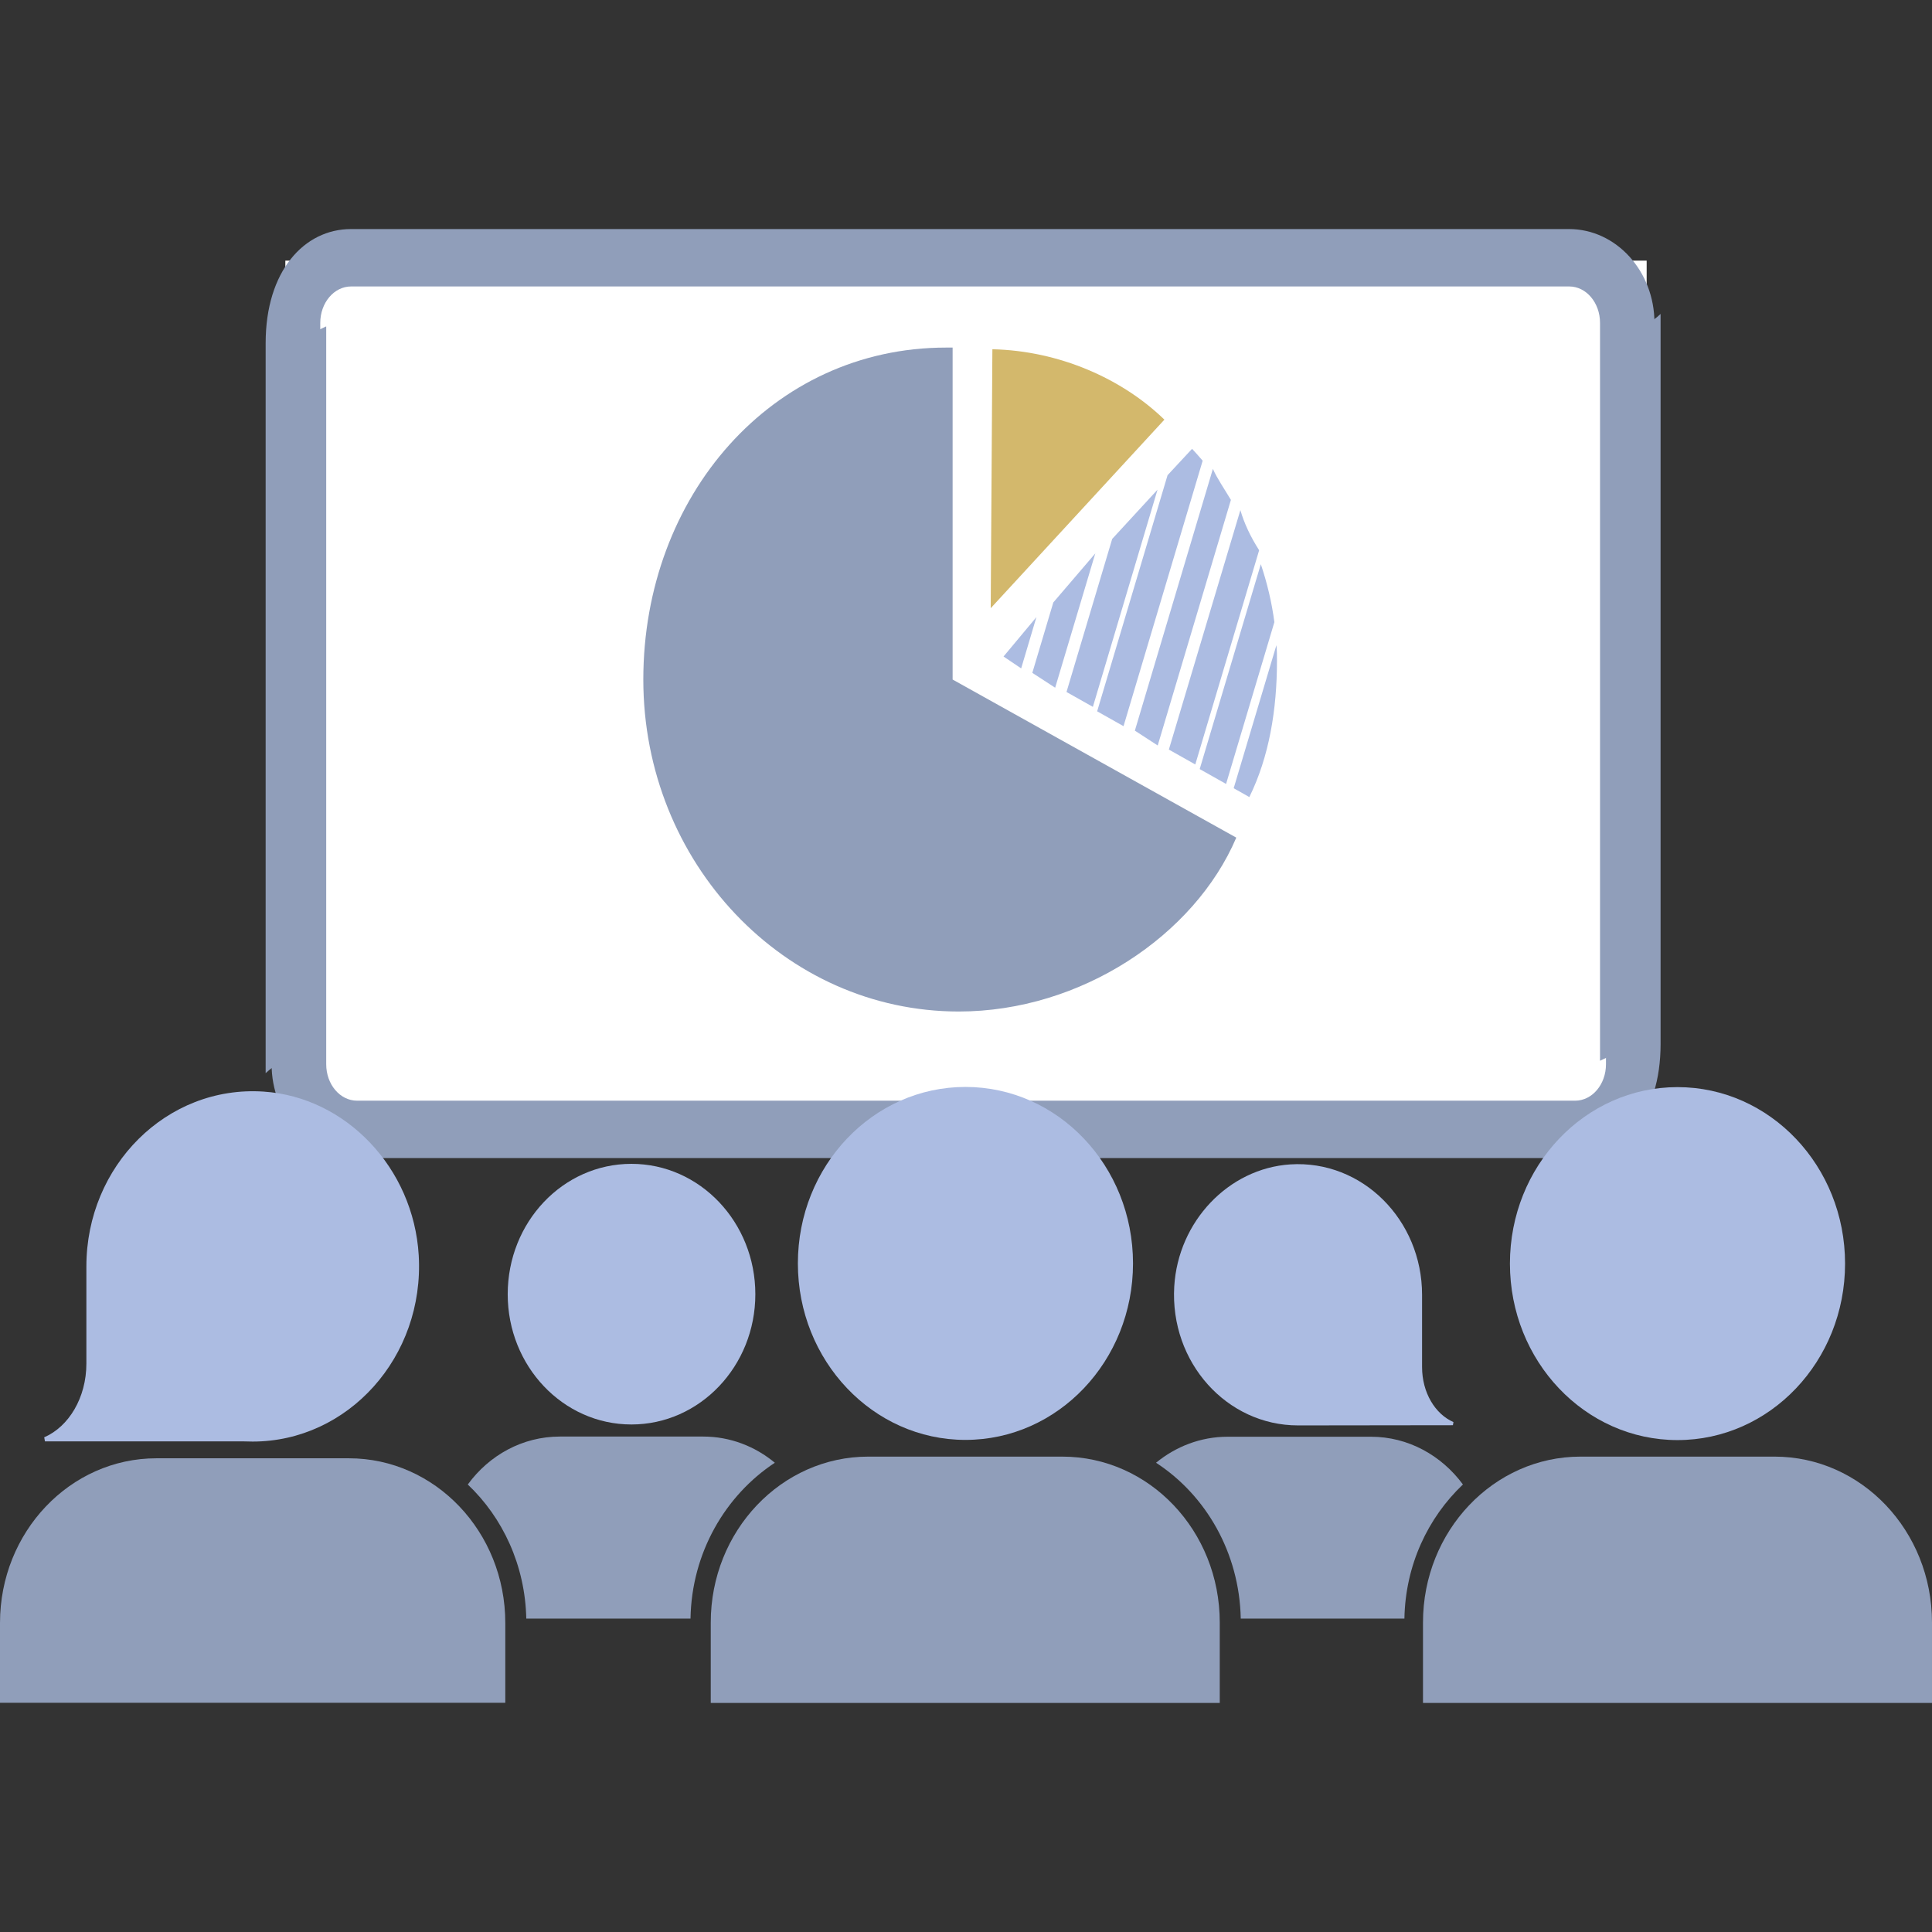 <?xml version="1.0" encoding="UTF-8"?>
<svg id="Livello_1" data-name="Livello 1" xmlns="http://www.w3.org/2000/svg" viewBox="0 0 104 104">
  <rect x="0" y="0" width="104" height="104" fill="#333333" stroke="none"/>
  <defs>
    <style>
      .cls-1 {
        fill: #fff;
      }

      .cls-2 {
        fill: #909eba;
      }

      .cls-3 {
        fill: #acbce2;
      }

      .cls-4 {
        fill: #d3b86c;
      }
    </style>
  </defs>
  <rect class="cls-1" x="15.36" y="14.03" width="73.28" height="46.65"/>
  <path class="cls-2" d="m14.62,18.53v38.76c0,2.78,2.06,5.05,4.6,5.05h65.57c2.53,0,4.6-2.26,4.6-6.14V16.9c-1.05,1-2.04.81-2.94.5v39.89c0,1.08-.74,1.96-1.66,1.96H19.22c-.92,0-1.66-.88-1.66-1.96V17.57c-.89.44-1.87.76-2.94.96Z"/>
  <g>
    <path class="cls-2" d="m89.06,56.14V17.38c0-2.78-2.06-5.05-4.6-5.05H18.9c-2.53,0-4.6,2.26-4.6,6.14v39.3c1.05-1,2.04-.81,2.94-.5V17.38c0-1.08.74-1.96,1.66-1.96h65.57c.92,0,1.66.88,1.66,1.96v39.72c.89-.44,1.87-.76,2.94-.96Z"/>
    <path class="cls-3" d="m4.65,73.4c0,1.84-.95,3.4-2.27,3.97l.04.22h10.69c.16,0,.33.01.49.01,5.13,0,9.26-4.55,8.94-10.03-.28-4.69-3.91-8.52-8.36-8.81-5.21-.34-9.53,4-9.53,9.41v.18s0,0,0,0v5.04Z"/>
    <path class="cls-2" d="m8.42,78.5c-4.65,0-8.42,3.97-8.42,8.86v4.3h27.2v-4.3c0-4.89-3.77-8.86-8.42-8.86h-10.37Z"/>
    <path class="cls-3" d="m27.33,69.67c0,3.87,2.98,7.01,6.66,7.01s6.67-3.14,6.67-7.01-2.98-7.02-6.67-7.02-6.66,3.14-6.66,7.02Z"/>
    <path class="cls-3" d="m42.95,68.01c0,5.24,4.04,9.5,9.02,9.5s9.02-4.25,9.02-9.5-4.04-9.5-9.02-9.5-9.02,4.25-9.02,9.5Z"/>
    <path class="cls-2" d="m46.74,78.41c-4.68,0-8.48,4-8.48,8.93v4.33h27.4v-4.33c0-4.93-3.79-8.93-8.48-8.93h-10.44Z"/>
    <path class="cls-3" d="m90.3,58.52c-4.98,0-9.02,4.25-9.02,9.5s4.04,9.5,9.02,9.5,9.02-4.25,9.02-9.5-4.04-9.5-9.02-9.5Z"/>
    <path class="cls-2" d="m85.08,78.41c-4.68,0-8.48,4-8.48,8.93v4.33h27.4v-4.33c0-4.93-3.79-8.93-8.48-8.93h-10.44Z"/>
    <path class="cls-2" d="m66.08,77.34c-1.45,0-2.79.53-3.85,1.4,2.69,1.75,4.49,4.85,4.56,8.39h8.81c.05-2.87,1.26-5.43,3.15-7.22-1.15-1.56-2.94-2.57-4.95-2.57h-7.71Z"/>
    <path class="cls-2" d="m25.18,79.91c1.89,1.79,3.09,4.36,3.15,7.22h8.84c.06-3.54,1.87-6.63,4.54-8.39-1.06-.88-2.4-1.41-3.86-1.41h-7.71c-2.02,0-3.81,1.01-4.95,2.57Z"/>
    <path class="cls-3" d="m69.45,62.68c-3.32.22-6.03,3.07-6.24,6.57-.24,4.09,2.83,7.48,6.66,7.48h.37s7.97-.01,7.97-.01l.03-.17c-.99-.43-1.69-1.59-1.69-2.96v-3.76h0v-.13c0-4.03-3.22-7.27-7.1-7.02Z"/>
    <path class="cls-4" d="m62.69,22.6c-2.28-2.22-5.68-3.72-9.27-3.8l-.09,13.94,9.35-10.15Z"/>
    <path class="cls-2" d="m50.93,18.71c-9.38,0-16.3,8-16.3,17.87s7.6,17.87,16.98,17.87c6.57,0,12.69-4.09,14.94-9.36l-15.27-8.51v-17.87h-.34Z"/>
    <polygon class="cls-3" points="58.83 38.05 62.31 26.36 59.87 29.01 57.41 37.25 58.83 38.05"/>
    <polygon class="cls-3" points="56.8 37.02 58.96 29.79 56.7 32.43 55.57 36.22 56.8 37.02"/>
    <path class="cls-3" d="m64.34,41.16l3.44-11.54c-.48-.75-.81-1.47-1.01-2.16l-3.85,12.89,1.42.8Z"/>
    <path class="cls-3" d="m66,42.2l2.6-8.71c-.14-1.07-.39-2.11-.73-3.12l-3.29,11.03,1.42.8Z"/>
    <path class="cls-3" d="m67.25,42.91c1.07-2.17,1.49-4.72,1.49-7.34,0-.28,0-.56-.03-.84l-2.3,7.7.83.47Z"/>
    <path class="cls-3" d="m59.06,38.29l1.42.8,4.26-14.29c-.19-.22-.38-.44-.57-.64l-1.32,1.42-3.79,12.71Z"/>
    <polygon class="cls-3" points="55.79 33.22 54.02 35.34 54.97 35.98 55.79 33.22"/>
    <path class="cls-3" d="m62.32,40.13l3.94-13.22c-.35-.59-.74-1.15-.97-1.67l-4.2,14.09,1.23.8Z"/>
  </g>
</svg>